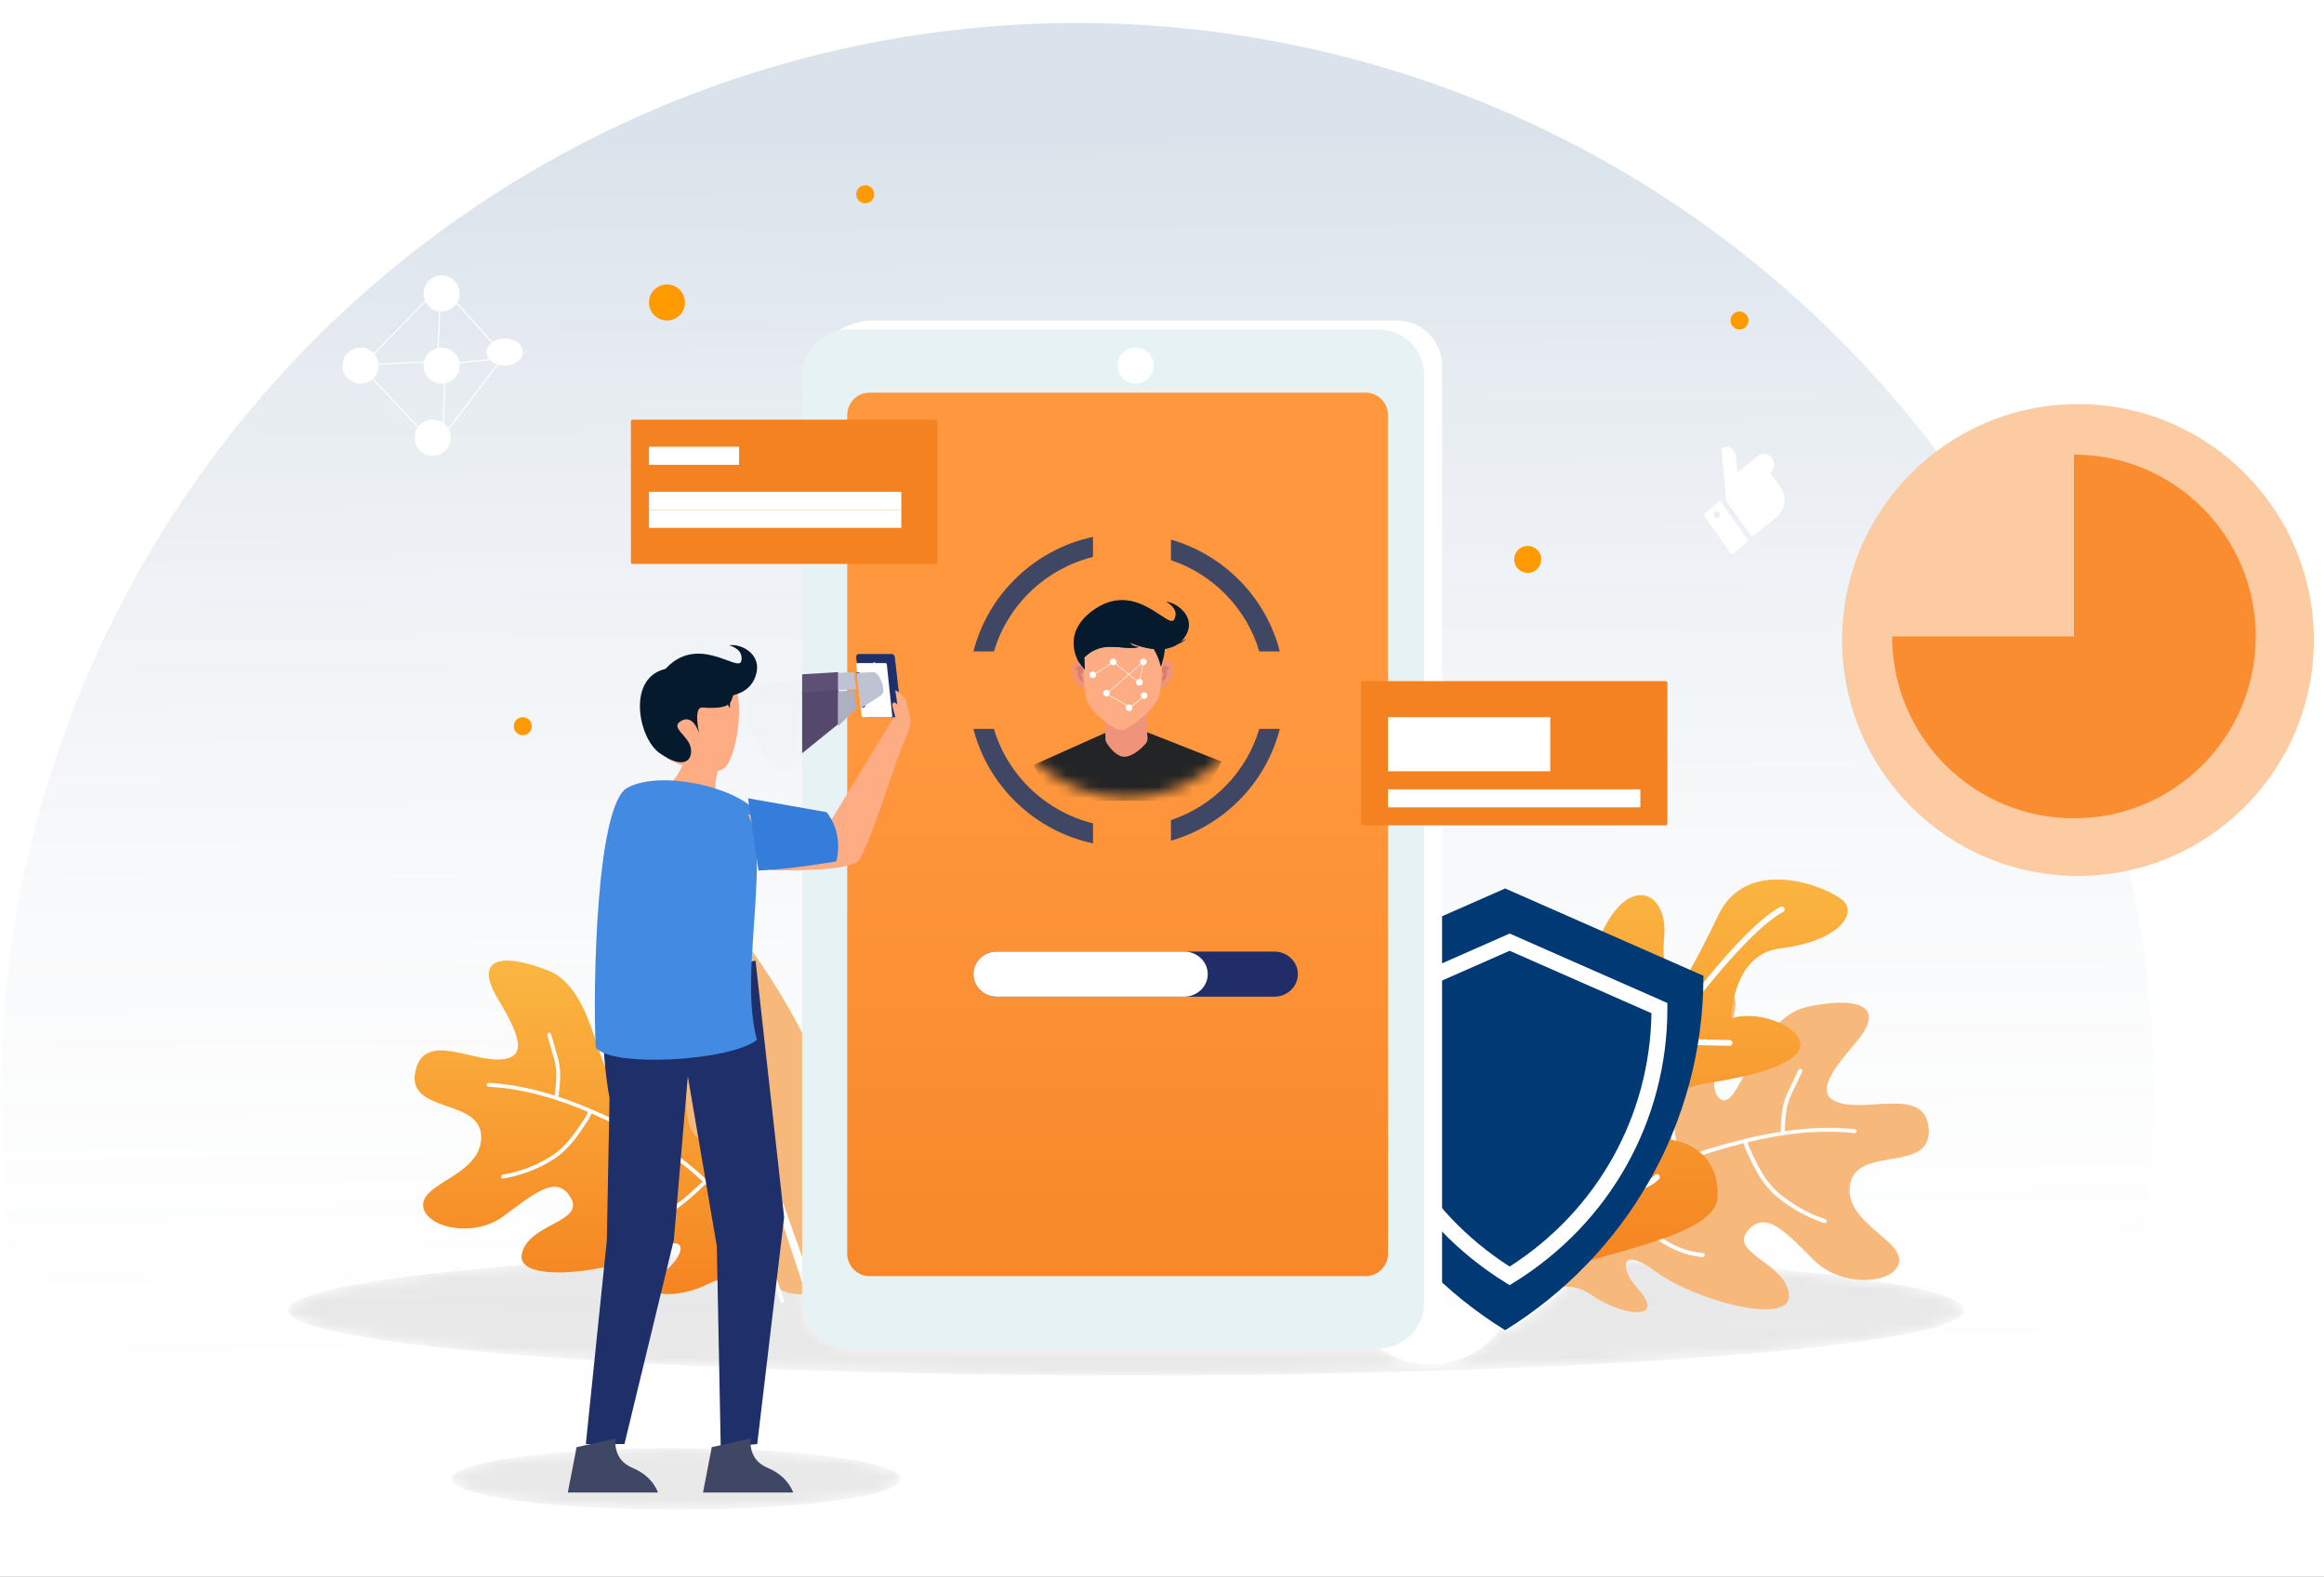 <?xml version="1.0" encoding="UTF-8"?>
<svg width="202px" height="137px" viewBox="0 0 202 137" version="1.1" xmlns="http://www.w3.org/2000/svg" xmlns:xlink="http://www.w3.org/1999/xlink">
    <rect x="0" y="0" width="202" height="137" fill="#808080" stroke="none"/>
    <!-- Generator: Sketch 53.2 (72643) - https://sketchapp.com -->
    <title>Group</title>
    <desc>Created with Sketch.</desc>
    <defs>
        <rect id="path-1" x="0" y="0" width="202" height="137"></rect>
        <linearGradient x1="45.516%" y1="4.62%" x2="56.435%" y2="62.817%" id="linearGradient-3">
            <stop stop-color="#003974" offset="0%"></stop>
            <stop stop-color="#E4E3E1" stop-opacity="0" offset="100%"></stop>
        </linearGradient>
        <path d="M72.839,10.964 C32.617,10.964 0.011,8.429 0.011,5.304 C0.011,2.95 18.496,0.932 44.795,0.078 L44.795,4.471 C44.795,4.568 44.802,4.656 44.802,4.745 C44.877,5.724 45.311,6.605 45.962,7.249 C46.681,7.947 47.661,8.375 48.746,8.375 L94.555,8.375 C95.841,9.408 97.476,10.027 99.258,10.027 C101.796,10.027 104.04,8.772 105.39,6.856 C105.551,6.958 105.713,7.06 105.877,7.162 C108.803,5.354 111.45,3.148 113.744,0.62 C133.011,1.638 145.668,3.356 145.668,5.304 C145.668,8.429 113.061,10.964 72.839,10.964" id="path-4"></path>
        <linearGradient x1="50%" y1="0%" x2="50%" y2="100%" id="linearGradient-6">
            <stop stop-color="#FBB843" offset="0%"></stop>
            <stop stop-color="#F58220" offset="100%"></stop>
        </linearGradient>
        <path d="M19.606,5.412 C8.826,5.412 0.087,4.213 0.087,2.735 C0.087,1.257 8.826,0.06 19.606,0.06 C30.385,0.06 39.123,1.257 39.123,2.735 C39.123,4.213 30.385,5.412 19.606,5.412" id="path-7"></path>
        <linearGradient x1="50%" y1="0%" x2="50%" y2="100%" id="linearGradient-9">
            <stop stop-color="#FBB843" offset="0%"></stop>
            <stop stop-color="#F58220" offset="100%"></stop>
        </linearGradient>
        <linearGradient x1="50%" y1="40.01%" x2="50%" y2="125.246%" id="linearGradient-10">
            <stop stop-color="#FF973E" offset="0%"></stop>
            <stop stop-color="#F58220" offset="100%"></stop>
        </linearGradient>
        <path d="M0.057,11.717 C0.057,18.187 5.302,23.432 11.772,23.432 C18.242,23.432 23.487,18.187 23.487,11.717 C23.487,5.247 18.242,0.002 11.772,0.002 C5.302,0.002 0.057,5.247 0.057,11.717" id="path-11"></path>
        <path d="M0.076,14.008 L0.076,8.903 L1.017,9.081 L2.601,9.37 C2.685,9.481 2.754,9.6 2.824,9.718 L3.045,9.748 L3.045,13.564 C2.654,13.631 1.958,13.742 1.136,13.86 C0.802,13.912 0.439,13.964 0.076,14.008 L0.076,14.008 Z M0.076,4.777 L0.076,2.466 L3.045,0.059 L3.045,2.378 L0.906,4.11 L0.076,4.777 L0.076,4.777 Z" id="path-13"></path>
        <path d="M2.997,7.812 C0.73,6.854 -1.029,2.742 0.719,0.232 L4.683,0.011 L4.683,6.609 L2.997,7.812" id="path-15"></path>
        <linearGradient x1="-2379.105%" y1="228.881%" x2="3743.06%" y2="228.881%" id="linearGradient-17">
            <stop stop-color="#7E9DB3" offset="0%"></stop>
            <stop stop-color="#5C719F" offset="100%"></stop>
        </linearGradient>
    </defs>
    <g id="Page-1" stroke="none" stroke-width="1" fill="none" fill-rule="evenodd">
        <g id="Artboard" transform="translate(-125, -62)">
            <g id="Group" transform="translate(125, 62)">
                <g>
                    <mask id="mask-2" fill="white">
                        <use xlink:href="#path-1"></use>
                    </mask>
                    <use id="Mask" fill="#FFFFFF" xlink:href="#path-1"></use>
                    <g mask="url(#mask-2)">
                        <g transform="translate(-15, -13)">
                            <circle id="Oval" fill="url(#linearGradient-3)" opacity="0.147" transform="translate(108.616, 108.616) rotate(10) translate(-108.616, -108.616) " cx="108.616" cy="108.616" r="93.616"></circle>
                            <g id="Group-34" style="mix-blend-mode: luminosity;" stroke-width="1" fill="none" transform="translate(40.069, 28.318)">
                                <path d="M34.47,110.458 C23.653,110.458 14.884,111.686 14.884,113.2 C14.884,114.714 23.653,115.942 34.47,115.942 C45.286,115.942 54.054,114.714 54.054,113.2 C54.054,111.686 45.286,110.458 34.47,110.458 Z" id="Path"></path>
                                <path d="M44.8,93.18 C18.492,94.044 0,96.086 0,98.466 C0,101.628 32.619,104.191 72.855,104.191 C113.093,104.191 145.711,101.628 145.711,98.466 C145.711,96.496 133.049,94.758 113.775,93.728 C113.951,93.532 114.126,93.333 114.298,93.133 C119.134,91.76 124.009,90.44 124.106,87.951 C124.209,85.327 122.745,83.584 120.446,83.066 C121.072,81.528 121.596,79.937 122.011,78.303 C122.335,78.201 122.676,78.121 123.032,78.067 C127.339,77.411 131.298,76.352 131.356,74.707 C131.404,73.38 128.891,72.168 126.742,72.168 C126.229,72.168 125.736,72.237 125.305,72.39 C125.305,72.39 125.341,66.804 129.576,66.281 C134.728,65.646 136.419,63.238 135.064,62.061 C134.313,61.41 131.834,60.254 129.339,60.254 C127.327,60.254 125.305,61.003 124.164,63.37 C122.736,66.331 121.927,67.785 121.489,68.491 L119.497,67.604 C119.361,67.067 119.306,66.343 119.405,65.366 C119.631,63.139 118.677,61.618 117.36,61.618 C116.385,61.618 115.21,62.451 114.167,64.449 C114.052,64.67 113.951,64.886 113.862,65.098 L105.905,61.558 L100.911,63.78 L100.911,15.701 C100.911,13.52 99.143,11.751 96.964,11.751 L50.757,11.751 C49.668,11.751 48.187,12.381 46.976,13.283 L46.971,13.284 L46.971,13.286 C46.95,13.303 46.928,13.319 46.906,13.336 L46.904,13.337 L46.904,13.337 C46.885,13.352 46.867,13.366 46.848,13.381 C46.029,13.816 45.39,14.533 45.07,15.42 C45.062,15.442 45.053,15.464 45.044,15.488 C45.035,15.508 45.026,15.528 45.018,15.547 L45.017,15.548 C45.017,15.548 45.017,15.549 45.017,15.55 C45.011,15.562 45.006,15.575 45.001,15.588 C44.999,15.592 44.997,15.596 44.995,15.6 L44.987,15.608 C44.98,15.615 44.98,15.623 44.98,15.638 C44.98,15.639 44.98,15.641 44.979,15.642 C44.889,15.88 44.834,16.119 44.821,16.354 C44.815,16.367 44.815,16.38 44.815,16.387 L44.815,16.462 C44.808,16.574 44.8,16.694 44.8,16.814 L44.8,43.091 L40.962,43.32 C39.269,45.921 40.972,50.185 43.168,51.178 L44.8,49.932 L44.8,93.18 Z" id="Path"></path>
                                <g id="Group-6" transform="translate(0, 93.224)">
                                    <mask id="mask-5" fill="white">
                                        <use xlink:href="#path-4"></use>
                                    </mask>
                                    <g id="Clip-5"></g>
                                    <path d="M72.839,10.964 C32.617,10.964 0.011,8.429 0.011,5.304 C0.011,2.95 18.496,0.932 44.795,0.078 L44.795,4.471 C44.795,4.568 44.802,4.656 44.802,4.745 C44.877,5.724 45.311,6.605 45.962,7.249 C46.681,7.947 47.661,8.375 48.746,8.375 L94.555,8.375 C95.841,9.408 97.476,10.027 99.258,10.027 C101.796,10.027 104.04,8.772 105.39,6.856 C105.551,6.958 105.713,7.06 105.877,7.162 C108.803,5.354 111.45,3.148 113.744,0.62 C133.011,1.638 145.668,3.356 145.668,5.304 C145.668,8.429 113.061,10.964 72.839,10.964" id="Fill-4" fill-opacity="0.087" fill="#000000" mask="url(#mask-5)"></path>
                                </g>
                                <path d="M107.459,95.152 C108.977,89.322 110.231,80.061 112.862,80.449 C115.493,80.836 113.601,84.796 115.587,84.75 C117.572,84.704 117.985,81.895 118.303,76.822 C118.622,71.749 123,69.741 125.19,70.765 C127.38,71.788 122.581,78.34 124.325,80.075 C126.069,81.809 127.256,73.129 132.148,72.143 C137.039,71.158 138.673,72.432 136.281,75.22 C133.889,78.008 132.479,80.059 135.172,80.603 C137.865,81.146 142.462,79.232 142.576,82.922 C142.691,86.613 136.358,84.24 135.745,87.564 C135.131,90.889 140.29,92.368 139.993,94.331 C139.696,96.295 135.059,96.59 132.684,94.272 C130.308,91.956 128.462,89.686 126.833,91.642 C125.204,93.598 130.265,94.468 130.429,97.224 C130.592,99.98 122.09,97.598 118.883,95.206 C115.676,92.814 115.709,94.919 117.264,96.637 C119.949,99.603 115.776,99.028 113.142,97.129 C110.464,95.197 106.551,98.637 107.459,95.152" id="Fill-7" fill="#F7B97B"></path>
                                <path d="M112.547,90.163 C112.404,89.936 112.349,89.67 112.324,89.421 C112.318,89.362 112.312,89.304 112.305,89.246 C112.251,88.838 112.211,88.428 112.187,88.028 C112.13,87.081 112.095,86.16 112.291,85.296 C112.313,85.203 112.407,85.143 112.504,85.164 C112.599,85.185 112.66,85.279 112.638,85.373 C112.452,86.192 112.487,87.086 112.542,88.007 C112.565,88.399 112.604,88.801 112.657,89.202 C112.665,89.26 112.671,89.322 112.678,89.386 C112.699,89.589 112.738,89.784 112.822,89.942 C113.565,89.335 114.36,88.767 115.185,88.226 L115.191,88.216 L115.206,88.212 C116.075,87.643 116.972,87.1 117.924,86.611 C118.959,86.08 119.988,85.691 120.938,85.357 C120.541,84.941 120.366,84.36 120.265,83.82 C119.89,81.821 119.961,79.722 120.467,77.75 C120.491,77.658 120.577,77.606 120.683,77.623 C120.778,77.647 120.836,77.742 120.812,77.836 C120.318,79.76 120.249,81.807 120.614,83.757 C120.716,84.294 120.882,84.88 121.302,85.225 C121.389,85.196 121.49,85.156 121.575,85.127 C124.069,84.284 126.83,83.474 129.701,83.03 C129.732,82.08 129.767,81.097 130.091,80.17 C130.21,79.827 130.367,79.5 130.519,79.184 L131.252,77.656 C131.294,77.569 131.398,77.532 131.489,77.572 C131.577,77.614 131.615,77.718 131.574,77.806 L130.842,79.334 C130.694,79.641 130.541,79.959 130.427,80.284 C130.129,81.139 130.089,82.069 130.06,82.973 C132.057,82.688 134.103,82.585 136.152,82.8 C136.249,82.811 136.32,82.897 136.31,82.993 C136.299,83.088 136.212,83.156 136.116,83.149 L136.113,83.148 C132.963,82.801 129.813,83.219 126.849,83.933 C126.868,84.141 126.955,84.348 127.047,84.548 C127.59,85.722 128.15,86.934 129.051,87.885 C129.333,88.182 129.67,88.478 130.083,88.788 C131.147,89.585 132.328,90.204 133.592,90.627 C133.685,90.658 133.735,90.758 133.703,90.85 C133.676,90.928 133.599,90.975 133.518,90.967 C133.505,90.966 133.491,90.963 133.477,90.959 C132.177,90.523 130.963,89.886 129.868,89.066 C129.438,88.743 129.086,88.435 128.791,88.124 C127.85,87.13 127.277,85.892 126.723,84.694 C126.63,84.492 126.543,84.265 126.508,84.021 C124.829,84.44 123.21,84.945 121.691,85.459 C120.606,85.824 119.33,86.285 118.089,86.921 C117.205,87.374 116.371,87.876 115.559,88.401 C116.421,89.513 117.433,90.754 118.669,91.74 C119.608,92.488 121.089,93.404 122.862,93.564 C122.893,93.567 122.939,93.576 122.957,93.572 C123.054,93.58 123.126,93.663 123.118,93.759 C123.111,93.855 123.025,93.928 122.928,93.92 C122.896,93.918 122.863,93.915 122.831,93.912 C121.354,93.779 119.84,93.124 118.446,92.012 C117.173,90.997 116.14,89.728 115.262,88.596 C111.518,91.077 108.587,94.271 106.88,97.824 C106.848,97.893 106.775,97.93 106.703,97.923 C106.683,97.921 106.663,97.916 106.644,97.907 C106.555,97.866 106.517,97.762 106.559,97.674 C107.889,94.902 109.946,92.343 112.547,90.163" id="Fill-8" fill="#FDFDFD"></path>
                                <path d="M107.38,96.357 C112.474,93.562 124.077,92.522 124.227,88.669 C124.378,84.817 121.151,82.872 116.869,83.934 C116.869,83.934 118.896,79.485 123.163,78.832 C127.43,78.179 131.352,77.126 131.41,75.489 C131.468,73.852 127.635,72.392 125.415,73.182 C125.415,73.182 125.45,67.623 129.646,67.103 C134.75,66.471 136.426,64.075 135.084,62.903 C133.741,61.732 126.818,58.927 124.284,64.206 C121.751,69.484 121.181,69.948 121.181,69.948 C121.181,69.948 119.18,70.049 119.57,66.192 C119.959,62.334 116.808,60.607 114.38,65.28 C111.954,69.953 115.698,72.56 115.388,75.742 C115.079,78.925 111.64,85.379 110.635,80.207 C109.631,75.035 103.694,73.826 104.225,81.27 C104.755,88.715 107.38,96.357 107.38,96.357" id="Fill-9" fill="url(#linearGradient-6)"></path>
                                <path d="M125.519,75.316 C125.521,75.176 125.413,75.062 125.272,75.058 L122.75,75.001 C122.096,74.986 121.353,74.969 120.683,75.267 C120.368,75.407 120.082,75.611 119.804,75.807 C119.49,76.031 119.186,76.237 118.872,76.338 C123.085,70.357 127.428,65.254 129.91,63.931 C130.033,63.865 130.079,63.712 130.014,63.589 C129.949,63.465 129.797,63.419 129.674,63.484 C127.342,64.728 123.393,69.254 119.433,74.72 L119.43,74.63 C119.353,73.037 118.928,71.447 118.198,70.031 L118.111,69.865 C117.934,69.528 117.766,69.209 117.71,68.866 C117.636,68.411 117.77,67.915 117.888,67.478 C117.925,67.343 117.843,67.204 117.711,67.168 C117.577,67.132 117.438,67.212 117.402,67.346 C117.27,67.833 117.122,68.384 117.213,68.947 C117.282,69.371 117.477,69.742 117.666,70.101 L117.751,70.263 C118.448,71.615 118.854,73.133 118.926,74.654 L118.936,74.887 C118.941,75.042 118.947,75.196 118.959,75.35 L118.965,75.37 C115.425,80.322 111.929,85.949 109.615,90.593 C109.677,89.679 109.284,88.857 108.902,88.062 C108.678,87.599 108.447,87.119 108.317,86.636 C108.135,85.955 108.142,85.223 108.149,84.516 L108.188,80.691 C108.189,80.55 108.077,80.435 107.94,80.435 C107.8,80.434 107.687,80.546 107.686,80.685 L107.646,84.51 C107.639,85.252 107.631,86.018 107.832,86.766 C107.973,87.296 108.215,87.797 108.448,88.282 C108.823,89.059 109.177,89.794 109.11,90.637 C109.092,90.844 109.074,91.124 109.247,91.343 C108.401,93.099 107.739,94.697 107.336,96.032 C107.299,96.153 107.358,96.281 107.47,96.333 C107.48,96.338 107.492,96.342 107.504,96.346 C107.637,96.387 107.778,96.312 107.818,96.178 C108.331,94.478 109.263,92.353 110.465,90.011 C110.539,89.999 110.608,89.959 110.648,89.887 C111.05,89.158 111.922,88.634 113.041,88.453 C113.647,88.354 114.283,88.349 114.898,88.344 C115.308,88.34 115.718,88.336 116.127,88.307 C117.459,88.213 118.471,87.821 119.134,87.143 C119.231,87.043 119.229,86.883 119.13,86.786 C119.03,86.689 118.871,86.69 118.774,86.789 C118.201,87.377 117.298,87.718 116.091,87.803 C115.694,87.832 115.293,87.835 114.893,87.839 C114.26,87.844 113.605,87.85 112.961,87.955 C112.286,88.064 111.691,88.291 111.205,88.607 C113.215,84.88 115.807,80.733 118.478,76.899 C119.101,76.912 119.608,76.566 120.096,76.219 C120.364,76.029 120.618,75.848 120.888,75.728 C121.454,75.475 122.137,75.492 122.739,75.505 L125.261,75.563 C125.401,75.566 125.516,75.456 125.519,75.316" id="Fill-10" fill="#FFFFFF"></path>
                                <g id="Group-13" transform="translate(14.101, 110.458)">
                                    <mask id="mask-8" fill="white">
                                        <use xlink:href="#path-7"></use>
                                    </mask>
                                    <g id="Clip-12"></g>
                                    <path d="M19.606,5.412 C8.826,5.412 0.087,4.213 0.087,2.735 C0.087,1.257 8.826,0.06 19.606,0.06 C30.385,0.06 39.123,1.257 39.123,2.735 C39.123,4.213 30.385,5.412 19.606,5.412" id="Fill-11" fill-opacity="0.087" fill="#000000" mask="url(#mask-8)"></path>
                                </g>
                                <path d="M29.711,71.081 L32.689,73.612 L30.106,73.311 C33.912,92.57 46.244,104.866 48.335,91.586 C48.783,88.729 48.569,85.813 47.889,82.934 L46.329,84.189 L47.221,80.536 C42.869,66.975 29.452,54.838 29.452,54.838 C28.706,60.455 28.9,65.979 29.711,71.081" id="Fill-14" fill="#F7B97B"></path>
                                <path d="M45.437,96.108 L39.402,79.103 C38.383,76.274 37.427,73.422 36.331,70.617 C35.232,67.819 33.919,65.076 32.119,62.671 C33.868,65.115 35.119,67.873 36.156,70.685 C37.19,73.504 38.088,76.377 39.048,79.228 L44.727,96.357 L45.437,96.108" id="Fill-15" fill="#FFFFFF"></path>
                                <path d="M42.28,95.141 C41.741,89.24 41.974,80.044 39.432,80.018 C36.891,79.991 38.07,84.132 36.203,83.782 C34.337,83.433 34.378,80.639 34.853,75.658 C35.329,70.676 31.506,68.053 29.283,68.713 C27.059,69.372 30.584,76.478 28.673,77.897 C26.763,79.317 26.971,70.695 22.507,68.987 C18.042,67.279 16.305,68.267 18.136,71.345 C19.966,74.423 20.982,76.633 18.358,76.749 C15.735,76.864 11.69,74.299 11.018,77.87 C10.345,81.441 16.683,80.103 16.753,83.429 C16.823,86.755 11.73,87.404 11.709,89.359 C11.688,91.313 16.018,92.311 18.614,90.421 C21.21,88.533 23.3,86.609 24.538,88.76 C25.776,90.911 20.866,90.982 20.29,93.636 C19.715,96.291 28.102,95.278 31.493,93.443 C34.885,91.609 34.532,93.651 32.802,95.083 C29.814,97.555 33.84,97.636 36.616,96.193 C39.438,94.725 42.604,98.669 42.28,95.141" id="Fill-16" fill="url(#linearGradient-9)"></path>
                                <path d="M38.577,89.514 C38.747,89.315 38.839,89.067 38.902,88.829 C38.916,88.772 38.931,88.717 38.947,88.663 C39.061,88.275 39.161,87.884 39.245,87.5 C39.444,86.592 39.618,85.704 39.566,84.838 C39.56,84.744 39.48,84.671 39.385,84.678 C39.292,84.684 39.22,84.765 39.226,84.86 C39.276,85.681 39.106,86.542 38.913,87.426 C38.831,87.802 38.732,88.185 38.62,88.566 C38.604,88.622 38.588,88.681 38.572,88.741 C38.522,88.936 38.455,89.118 38.351,89.259 C37.742,88.557 37.079,87.886 36.382,87.235 L36.378,87.225 L36.365,87.219 C35.632,86.536 34.868,85.872 34.044,85.254 C33.148,84.582 32.235,84.048 31.389,83.579 C31.829,83.236 32.082,82.701 32.261,82.193 C32.923,80.313 33.178,78.269 33.002,76.281 C32.994,76.188 32.921,76.124 32.817,76.125 C32.723,76.134 32.655,76.217 32.663,76.312 C32.834,78.251 32.585,80.244 31.941,82.078 C31.762,82.583 31.515,83.125 31.067,83.397 C30.989,83.355 30.9,83.3 30.824,83.259 C28.598,82.063 26.114,80.857 23.47,79.99 C23.587,79.063 23.705,78.107 23.541,77.159 C23.481,76.809 23.383,76.468 23.288,76.138 L22.831,74.546 C22.805,74.455 22.712,74.403 22.62,74.429 C22.53,74.456 22.478,74.551 22.504,74.642 L22.961,76.234 C23.053,76.554 23.149,76.885 23.206,77.218 C23.357,78.092 23.251,78.999 23.14,79.879 C21.298,79.299 19.382,78.887 17.413,78.783 C17.319,78.779 17.24,78.851 17.235,78.946 C17.231,79.04 17.301,79.12 17.393,79.126 L17.397,79.126 C20.426,79.27 23.336,80.155 26.025,81.299 C25.975,81.497 25.862,81.685 25.744,81.865 C25.052,82.918 24.336,84.008 23.339,84.793 C23.028,85.037 22.664,85.273 22.226,85.509 C21.099,86.12 19.888,86.54 18.63,86.757 C18.537,86.773 18.475,86.862 18.491,86.955 C18.504,87.034 18.57,87.093 18.647,87.098 C18.66,87.099 18.674,87.099 18.687,87.096 C19.982,86.872 21.227,86.44 22.387,85.812 C22.842,85.565 23.222,85.32 23.549,85.063 C24.59,84.244 25.321,83.131 26.027,82.055 C26.146,81.874 26.264,81.666 26.334,81.436 C27.856,82.098 29.308,82.834 30.664,83.563 C31.631,84.083 32.766,84.723 33.841,85.529 C34.605,86.102 35.316,86.717 36.002,87.348 C35.019,88.295 33.87,89.343 32.552,90.109 C31.552,90.691 30.012,91.352 28.312,91.237 C28.283,91.235 28.238,91.237 28.222,91.23 C28.129,91.224 28.048,91.293 28.041,91.387 C28.033,91.482 28.103,91.565 28.196,91.573 C28.226,91.576 28.258,91.578 28.288,91.58 C29.704,91.676 31.235,91.271 32.722,90.407 C34.08,89.617 35.251,88.546 36.253,87.581 C39.408,90.557 41.687,94.097 42.753,97.801 C42.773,97.872 42.836,97.919 42.905,97.924 C42.924,97.925 42.944,97.923 42.964,97.917 C43.054,97.891 43.106,97.796 43.08,97.705 C42.248,94.816 40.698,92.022 38.577,89.514" id="Fill-17" fill="#FDFDFD"></path>
                                <path d="M122.993,69.474 L122.993,69.489 C122.993,82.477 116.114,93.871 105.758,100.274 C95.402,93.871 88.523,82.477 88.523,69.489 L88.523,69.474 L105.758,61.888 L122.993,69.474" id="Fill-18" fill="#003974"></path>
                                <path d="M93.825,72.727 C93.971,81.705 98.546,89.875 106.149,94.741 C113.756,89.873 118.332,81.699 118.474,72.727 L106.149,67.302 L93.825,72.727 M106.149,96.357 L105.784,96.131 C97.428,90.965 92.44,82.054 92.44,72.296 L92.44,71.851 L92.851,71.659 L106.149,65.805 L119.859,71.84 L119.859,72.296 C119.859,82.055 114.87,90.965 106.515,96.131 L106.149,96.357" id="Fill-19" fill="#FFFFFF"></path>
                                <path d="M94.669,101.841 L50.542,100.752 C48.38,100.752 46.629,98.994 46.629,96.824 L44.653,17.218 C44.653,15.048 48.38,12.534 50.542,12.534 L96.361,12.534 C98.522,12.534 100.274,14.293 100.274,16.463 L100.274,96.824 C100.274,98.994 96.831,101.841 94.669,101.841" id="Fill-20" fill="#FFFFFF"></path>
                                <path d="M98.708,17.259 L98.708,97.9 C98.708,99.927 97.166,101.602 95.2,101.819 L95.192,101.826 L95.184,101.819 L95.177,101.819 L95.169,101.826 C95.117,101.826 95.05,101.834 95.005,101.834 C94.923,101.841 94.833,101.841 94.766,101.841 L48.603,101.841 C47.518,101.841 46.539,101.408 45.82,100.704 C45.169,100.054 44.735,99.164 44.661,98.177 C44.661,98.087 44.653,97.998 44.653,97.9 L44.653,17.259 C44.653,17.139 44.661,17.02 44.668,16.907 L44.668,16.833 C44.668,16.825 44.668,16.81 44.676,16.795 C44.676,16.78 44.683,16.773 44.683,16.765 C44.713,16.556 44.758,16.347 44.818,16.152 C44.818,16.137 44.818,16.13 44.825,16.122 C44.825,16.107 44.833,16.1 44.833,16.085 C44.833,16.07 44.833,16.062 44.84,16.055 L44.848,16.047 C44.855,16.032 44.863,16.018 44.87,15.995 L44.878,15.988 C44.893,15.943 44.907,15.905 44.922,15.868 C45.245,14.978 45.887,14.26 46.711,13.826 C46.726,13.811 46.74,13.804 46.755,13.796 L46.755,13.789 L46.778,13.774 L46.785,13.766 L46.808,13.751 L46.814,13.744 L46.822,13.744 L46.822,13.737 L46.845,13.729 C47.376,13.46 47.974,13.318 48.603,13.318 L94.766,13.318 C96.935,13.318 98.708,15.075 98.708,17.259" id="Fill-21" fill="#E7F2F4"></path>
                                <path d="M95.574,93.613 C95.574,94.697 94.709,95.574 93.64,95.574 L50.497,95.574 C49.996,95.574 49.547,95.376 49.207,95.058 C48.817,94.706 48.57,94.189 48.57,93.613 L48.57,20.763 C48.57,19.679 49.437,18.801 50.497,18.801 L93.64,18.801 C94.709,18.801 95.574,19.679 95.574,20.763 L95.574,93.613 Z" id="Fill-22" fill="url(#linearGradient-10)"></path>
                                <path d="M75.206,16.451 C75.206,17.317 74.504,18.018 73.639,18.018 C72.774,18.018 72.072,17.317 72.072,16.451 C72.072,15.586 72.774,14.884 73.639,14.884 C74.504,14.884 75.206,15.586 75.206,16.451" id="Fill-23" fill="#FFFFFF"></path>
                                <path d="M59.538,41.293 L61.324,41.293 C62.515,37.26 65.806,34.108 69.933,33.08 L69.933,31.336 C64.85,32.426 60.814,36.317 59.538,41.293 Z M61.324,48.019 L59.538,48.019 C60.814,52.989 64.85,56.88 69.933,57.971 L69.933,56.227 C65.806,55.199 62.515,52.052 61.324,48.019 Z M76.711,55.949 L76.711,57.738 C81.348,56.398 84.977,52.683 86.173,48.019 L84.387,48.019 C83.288,51.745 80.397,54.716 76.711,55.949 Z M84.387,41.293 L86.173,41.293 C84.977,36.624 81.348,32.909 76.711,31.569 L76.711,33.358 C80.397,34.596 83.288,37.567 84.387,41.293 L84.387,41.293 Z" id="Fill-34" fill="#3F4765"></path>
                                <g id="Group-55" transform="translate(61.105, 30.552)">
                                    <mask id="mask-12" fill="white">
                                        <use xlink:href="#path-11"></use>
                                    </mask>
                                    <g id="Clip-36"></g>
                                    <path d="M14.587,11.888 C15.294,11.157 15.963,11.702 15.77,12.558 C15.576,13.413 14.917,14.227 14.654,13.778 C14.391,13.329 14.587,11.888 14.587,11.888" id="Fill-35" fill="#EF937B" mask="url(#mask-12)"></path>
                                    <path d="M14.799,12.372 C14.799,11.851 15.32,11.914 15.428,12.203 C15.535,12.491 15.392,12.281 15.232,12.308 C15.232,12.308 15.425,13.146 14.799,13.35 L14.851,12.953 C14.851,12.953 15.023,12.86 14.95,12.701 C14.875,12.541 14.799,12.626 14.799,12.626 L14.799,12.372" id="Fill-37" fill="#D87E6C" mask="url(#mask-12)"></path>
                                    <path d="M8.179,11.888 C7.473,11.157 6.803,11.702 6.997,12.558 C7.191,13.413 7.85,14.227 8.113,13.778 C8.375,13.329 8.179,11.888 8.179,11.888" id="Fill-38" fill="#EF937B" mask="url(#mask-12)"></path>
                                    <path d="M7.967,12.372 C7.967,11.851 7.446,11.914 7.339,12.203 C7.232,12.491 7.375,12.281 7.535,12.308 C7.535,12.308 7.341,13.146 7.967,13.35 L7.916,12.953 C7.916,12.953 7.743,12.86 7.817,12.701 C7.891,12.541 7.967,12.626 7.967,12.626 L7.967,12.372" id="Fill-39" fill="#D87E6C" mask="url(#mask-12)"></path>
                                    <polyline id="Fill-40" fill="#232425" mask="url(#mask-12)" points="10.073 17.735 3.648 20.607 5.325 23.707 18.219 23.707 20.015 20.311 12.89 17.507 10.073 17.735"></polyline>
                                    <path d="M9.788,16.234 C9.839,16.658 9.924,18.065 9.911,18.298 C9.903,18.433 9.937,18.567 10.009,18.68 C10.268,19.087 10.943,20.004 11.71,19.88 C12.428,19.764 13.104,19.092 13.416,18.738 C13.53,18.608 13.585,18.433 13.568,18.257 C13.514,17.713 13.426,16.459 13.681,15.813 C13.945,15.146 11.33,16.14 10.25,16.575 C9.999,16.676 9.754,15.951 9.788,16.234" id="Fill-41" fill="#EF937B" mask="url(#mask-12)"></path>
                                    <path d="M8.008,12.146 C8.008,12.146 8.003,13.859 8.268,14.921 C8.534,15.983 10.624,17.565 11.273,17.576 C11.921,17.587 14.218,15.746 14.542,14.693 C14.867,13.64 14.867,10.999 14.867,10.999 C14.867,10.999 13.507,9.03 12.688,8.89 C11.87,8.75 11.45,8.133 10.502,8.428 C9.553,8.724 8.865,8.775 8.534,9.335 C8.203,9.896 8.008,12.146 8.008,12.146" id="Fill-42" fill="#FEAC84" mask="url(#mask-12)"></path>
                                    <path d="M15.03,10.009 C15.24,10.565 14.734,12.096 14.734,12.096 C14.734,12.096 14.562,11.189 13.908,10.212 C13.86,10.14 13.972,9.869 13.972,9.869 L15.03,10.009" id="Fill-43" fill="#051A2D" mask="url(#mask-12)"></path>
                                    <path d="M8.087,11.238 C9.744,9.662 11.325,10.694 12.832,10.359 C12.832,10.359 12.259,10.347 12.001,9.956 C12.001,9.956 15.184,11.44 16.634,9.713 C18.084,7.985 16.24,6.497 15.176,6.414 C15.176,6.414 16.384,7.015 15.894,7.952 C15.404,8.888 12.696,4.632 9.069,7.002 C5.889,9.08 7.606,11.684 7.606,11.684 L8.122,12.357 L8.087,11.238" id="Fill-44" fill="#051A2D" mask="url(#mask-12)"></path>
                                    <path d="M11.987,12.734 L12.847,13.432 L13.168,11.717 L11.987,12.734 Z M11.959,15.655 L11.947,15.651 C11.943,15.648 11.929,15.634 11.941,15.609 C11.93,15.505 10.906,14.943 9.948,14.468 L9.914,14.451 L11.907,12.735 L10.608,11.682 L8.791,12.84 L8.763,12.797 L10.612,11.619 L11.946,12.701 L13.245,11.583 L12.882,13.526 L11.947,12.768 L10.005,14.439 C10.13,14.502 10.571,14.723 11.001,14.955 C11.812,15.393 11.969,15.534 11.991,15.594 C12.153,15.502 12.899,14.899 13.365,14.513 L13.398,14.552 C12.192,15.552 12.001,15.655 11.959,15.655 L11.959,15.655 Z" id="Fill-45" fill="#FFFFFF" mask="url(#mask-12)"></path>
                                    <path d="M10.871,11.65 C10.871,11.809 10.741,11.938 10.583,11.938 C10.423,11.938 10.295,11.809 10.295,11.65 C10.295,11.491 10.423,11.363 10.583,11.363 C10.741,11.363 10.871,11.491 10.871,11.65" id="Fill-46" fill="#FFFFFF" mask="url(#mask-12)"></path>
                                    <path d="M13.494,11.65 C13.494,11.809 13.365,11.938 13.207,11.938 C13.047,11.938 12.919,11.809 12.919,11.65 C12.919,11.491 13.047,11.363 13.207,11.363 C13.365,11.363 13.494,11.491 13.494,11.65" id="Fill-47" fill="#FFFFFF" mask="url(#mask-12)"></path>
                                    <path d="M13.153,13.424 C13.153,13.583 13.024,13.711 12.865,13.711 C12.706,13.711 12.577,13.583 12.577,13.424 C12.577,13.265 12.706,13.136 12.865,13.136 C13.024,13.136 13.153,13.265 13.153,13.424" id="Fill-48" fill="#FFFFFF" mask="url(#mask-12)"></path>
                                    <path d="M10.289,14.366 C10.289,14.525 10.161,14.654 10.002,14.654 C9.843,14.654 9.714,14.525 9.714,14.366 C9.714,14.208 9.843,14.079 10.002,14.079 C10.161,14.079 10.289,14.208 10.289,14.366" id="Fill-49" fill="#FFFFFF" mask="url(#mask-12)"></path>
                                    <path d="M12.252,15.632 C12.252,15.791 12.123,15.919 11.964,15.919 C11.806,15.919 11.676,15.791 11.676,15.632 C11.676,15.473 11.806,15.344 11.964,15.344 C12.123,15.344 12.252,15.473 12.252,15.632" id="Fill-50" fill="#FFFFFF" mask="url(#mask-12)"></path>
                                    <path d="M13.557,14.571 C13.557,14.73 13.429,14.859 13.27,14.859 C13.111,14.859 12.983,14.73 12.983,14.571 C12.983,14.412 13.111,14.283 13.27,14.283 C13.429,14.283 13.557,14.412 13.557,14.571" id="Fill-51" fill="#FFFFFF" mask="url(#mask-12)"></path>
                                    <path d="M9.095,12.768 C9.095,12.927 8.967,13.055 8.807,13.055 C8.649,13.055 8.519,12.927 8.519,12.768 C8.519,12.609 8.649,12.48 8.807,12.48 C8.967,12.48 9.095,12.609 9.095,12.768" id="Fill-52" fill="#FFFFFF" mask="url(#mask-12)"></path>
                                    <path d="M15.894,10.166 C15.68,10.268 15.437,10.382 15.166,10.504 C13.689,10.743 12.002,9.956 12.002,9.956 C12.259,10.347 12.832,10.359 12.832,10.359 C11.325,10.694 9.744,9.662 8.087,11.238 C8.065,10.326 8.576,8.98 10.289,8.803 L9.886,9.308 C9.886,9.308 10.812,8.446 12.08,8.803 C13.347,9.158 14.672,9.772 15.462,9.309 C15.423,9.347 14.693,10.002 13.971,9.869 C13.971,9.869 14.973,10.307 15.894,10.166" id="Fill-53" fill="#051A2D" mask="url(#mask-12)"></path>
                                    <path d="M16.652,9.869 C16.522,9.963 16.382,10.033 16.234,10.083 C16.124,10.122 16.009,10.149 15.894,10.166 C16.129,10.053 16.326,9.955 16.484,9.874 C17.026,9.599 17.111,9.538 16.652,9.869" id="Fill-54" fill="#051A2D" mask="url(#mask-12)"></path>
                                </g>
                                <path d="M87.74,69.33 C87.74,69.872 87.511,70.36 87.142,70.714 C86.773,71.068 86.257,71.289 85.693,71.289 L61.578,71.289 C60.45,71.289 59.538,70.413 59.538,69.33 C59.538,68.789 59.767,68.301 60.136,67.947 C60.505,67.592 61.014,67.372 61.578,67.372 L85.693,67.372 C86.822,67.372 87.74,68.247 87.74,69.33" id="Fill-56" fill="#212D69"></path>
                                <path d="M79.906,69.33 C79.906,69.872 79.676,70.36 79.307,70.714 C78.931,71.068 78.422,71.289 77.859,71.289 L61.578,71.289 C60.45,71.289 59.538,70.413 59.538,69.33 C59.538,68.789 59.767,68.301 60.136,67.947 C60.505,67.592 61.014,67.372 61.578,67.372 L77.859,67.372 C78.987,67.372 79.906,68.247 79.906,69.33" id="Fill-57" fill="#FFFFFF"></path>
                                <path d="M56.258,33.686 L29.914,33.686 C29.834,33.686 29.769,33.62 29.769,33.538 L29.769,21.299 C29.769,21.218 29.834,21.152 29.914,21.152 L56.258,21.152 C56.339,21.152 56.404,21.218 56.404,21.299 L56.404,33.538 C56.404,33.62 56.339,33.686 56.258,33.686" id="Fill-58" fill="#F58220"></path>
                                <polygon id="Fill-59" fill="#FFFFFF" points="31.336 25.069 39.17 25.069 39.17 23.502 31.336 23.502"></polygon>
                                <polygon id="Fill-60" fill="#FFFFFF" points="31.336 28.986 53.271 28.986 53.271 27.419 31.336 27.419"></polygon>
                                <polygon id="Fill-61" fill="#FFFFFF" points="31.336 30.552 53.271 30.552 53.271 28.986 31.336 28.986"></polygon>
                                <path d="M119.713,56.404 L93.369,56.404 C93.289,56.404 93.224,56.338 93.224,56.257 L93.224,44.018 C93.224,43.936 93.289,43.87 93.369,43.87 L119.713,43.87 C119.793,43.87 119.859,43.936 119.859,44.018 L119.859,56.257 C119.859,56.338 119.793,56.404 119.713,56.404" id="Fill-62" fill="#F58220"></path>
                                <polygon id="Fill-63" fill="#FFFFFF" points="95.574 51.704 109.675 51.704 109.675 47.004 95.574 47.004"></polygon>
                                <polygon id="Fill-64" fill="#FFFFFF" points="95.574 54.838 117.509 54.838 117.509 53.271 95.574 53.271"></polygon>
                                <path d="M27.386,71.103 C27.386,71.103 27.058,75.322 27.911,80.121 L27.676,92.462 L25.852,110.164 L29.208,110.164 L33.501,92.43 L34.716,78.213 L37.237,92.969 L37.578,110.458 L40.749,110.164 L43.087,90.461 L40.602,68.155 L27.386,71.103" id="Fill-69" fill="#1F2F69"></path>
                                <path d="M25.048,110.437 L24.285,114.375 L32.119,114.375 C32.119,114.375 31.7,112.974 29.903,112.234 C28.105,111.493 28.443,109.675 28.443,109.675 L25.048,110.437" id="Fill-70" fill="#3F4765"></path>
                                <path d="M36.798,110.437 L36.036,114.375 L43.87,114.375 C43.87,114.375 43.451,112.974 41.653,112.234 C39.856,111.493 40.192,109.675 40.192,109.675 L36.798,110.437" id="Fill-71" fill="#3F4765"></path>
                                <g id="Group-74" transform="translate(44.653, 47.787)">
                                    <mask id="mask-14" fill="white">
                                        <use xlink:href="#path-13"></use>
                                    </mask>
                                    <g id="Clip-73" style="mix-blend-mode: luminosity;"></g>
                                </g>
                                <path d="M32.903,52.981 C33.821,52.32 34.307,51.258 34.586,50.137 L37.603,50.781 C37.21,51.974 36.864,53.089 37.35,54.054 L32.903,52.981" id="Fill-76" fill="#FEAC84"></path>
                                <path d="M32.836,50.332 C32.529,50.77 36.579,52.213 37.774,51.518 C38.96,50.826 39.849,45.18 38.471,43.598 L36.537,43.176 C33.995,42.622 31.691,44.727 32.187,47.151 L32.836,50.332" id="Fill-77" fill="#FEAC84"></path>
                                <path d="M26.705,75.672 C27.888,77.475 38.316,76.917 40.725,75.052 C39.347,69.815 41.245,63.287 40.597,55.125 C38.711,53.034 32.296,51.578 29.442,53.148 C26.811,54.63 26.447,69.89 26.705,75.672" id="Fill-78" fill="#438AE2"></path>
                                <path d="M35.972,46.165 C39.117,46.372 38.317,45.479 38.991,43.993 C39.865,42.07 37.486,41.983 32.97,42.767 C29.361,43.393 30.38,48.776 32.238,50.105 C34.344,51.61 35.168,50.773 34.975,49.675 C34.783,48.578 33.081,47.907 34.159,47.312 C35.238,46.718 35.711,48.451 35.711,48.451 C35.711,48.451 35.16,46.112 35.972,46.165" id="Fill-79" fill="#051A2D"></path>
                                <path d="M52.966,47.004 L50.295,46.937 C50.164,46.937 50.047,46.829 50.031,46.696 L49.355,41.808 C49.34,41.674 49.547,41.52 49.677,41.52 L52.444,41.52 C52.574,41.52 52.693,41.628 52.707,41.761 L53.27,46.696 C53.286,46.829 53.097,47.004 52.966,47.004" id="Fill-80" fill="#5666AF"></path>
                                <path d="M52.69,41.764 L53.269,46.759 C53.284,46.885 53.201,46.989 53.081,47.002 L53.08,47.002 L53.079,47.003 L53.069,47.003 L53.054,47.004 L50.207,47.004 C50.14,47.004 50.077,46.977 50.028,46.933 C49.982,46.893 49.949,46.838 49.938,46.777 L49.935,46.759 L49.356,41.764 L49.355,41.742 L49.354,41.738 L49.354,41.736 L49.355,41.733 C49.355,41.721 49.356,41.708 49.359,41.696 L49.359,41.69 L49.36,41.689 L49.361,41.686 L49.361,41.685 L49.362,41.678 C49.376,41.622 49.412,41.577 49.461,41.55 L49.461,41.549 L49.462,41.548 L49.463,41.548 L49.464,41.547 L49.464,41.547 L49.465,41.546 C49.495,41.53 49.532,41.52 49.571,41.52 L52.419,41.52 C52.553,41.52 52.674,41.629 52.69,41.764" id="Fill-81" fill="#1F2F69"></path>
                                <path d="M52.013,42.423 L52.487,46.884 C52.494,46.95 52.45,47.004 52.39,47.004 L49.949,47.004 C49.921,47.004 49.894,46.991 49.873,46.972 C49.849,46.95 49.831,46.919 49.828,46.884 L49.355,42.423 C49.347,42.357 49.39,42.303 49.451,42.303 L51.891,42.303 C51.952,42.303 52.006,42.357 52.013,42.423" id="Fill-82" fill="#FFFFFF"></path>
                                <path d="M51.003,42.303 C51.008,42.348 50.976,42.384 50.93,42.384 C50.885,42.384 50.844,42.348 50.839,42.303 C50.834,42.259 50.865,42.223 50.911,42.223 C50.956,42.223 50.998,42.259 51.003,42.303" id="Fill-83" fill="#FFFFFF"></path>
                                <path d="M54.054,47.766 L53.01,50.425 C51.68,54.149 50.108,59.153 49.391,59.629 C47.94,60.329 44.941,60.3 42.049,60.321 L39.953,55.462 L46.896,56.415 L51.176,49.372 L52.622,47.004 L54.054,47.766" id="Fill-84" fill="#FEAC84"></path>
                                <path d="M52.649,46.604 L52.487,45.993 C52.522,45.597 52.721,45.687 52.928,45.9 L52.746,44.653 C52.746,44.653 53.58,45.038 53.727,45.711 C53.724,46.118 54.283,47.239 53.946,47.787 L52.788,47.163 L52.649,46.604" id="Fill-85" fill="#FEAC84"></path>
                                <path d="M47.622,59.541 C47.417,59.558 43.315,60.275 40.858,60.321 L39.953,54.054 L46.779,55.257 C47.828,56.59 47.958,58.223 47.622,59.541" id="Fill-86" fill="#357DDA"></path>
                                <g id="Group-89" transform="translate(39.953, 43.87)">
                                    <mask id="mask-16" fill="white">
                                        <use xlink:href="#path-15"></use>
                                    </mask>
                                    <g id="Clip-88"></g>
                                    <path d="M2.997,7.812 C0.73,6.854 -1.029,2.742 0.719,0.232 L4.683,0.011 L4.683,6.609 L2.997,7.812" id="Fill-87" fill="url(#linearGradient-17)" opacity="0.169" mask="url(#mask-16)"></path>
                                </g>
                                <polyline id="Fill-90" fill="#5D4F76" points="44.653 50.137 44.653 43.277 47.787 43.087 47.787 44.854 45.36 44.996 44.653 45.041 44.653 50.137"></polyline>
                                <polyline id="Fill-91" fill="#BEC3D3" points="47.787 44.653 47.787 43.163 49.166 43.087 49.354 44.565 47.789 44.653 47.787 44.653"></polyline>
                                <polyline id="Fill-92" fill="#54496D" points="44.653 50.137 44.653 44.848 45.36 44.801 47.787 44.653 47.787 47.604 44.653 50.137"></polyline>
                                <polyline id="Fill-93" fill="#ACB0C1" points="47.787 47.787 47.787 44.765 47.789 44.765 49.21 44.653 49.354 46.239 47.787 47.787"></polyline>
                                <polyline id="Fill-94" fill="#1F2F69" points="49.882 46.22 49.64 44.785 49.354 43.098 49.631 43.087 50.137 46.084 49.882 46.22"></polyline>
                                <path d="M49.781,46.22 L49.354,43.161 L50.808,43.087 C50.815,43.087 50.823,43.087 50.83,43.087 C51.426,43.087 52.011,44.815 51.521,45.098 L49.781,46.22" id="Fill-95" fill="#BEC3D3"></path>
                                <path d="M38.089,43.87 C38.495,44.415 38.367,46.22 38.367,46.22 C38.367,46.22 37.902,45.283 36.863,44.405 C36.786,44.339 36.835,44.014 36.835,44.014 L38.089,43.87" id="Fill-96" fill="#051A2D"></path>
                                <path d="M32.766,47.453 C33.952,45.437 35.702,46.066 37.05,45.337 C37.05,45.337 36.503,45.474 36.163,45.148 C36.163,45.148 39.543,45.816 40.495,43.701 C41.449,41.587 39.336,40.567 38.307,40.759 C38.307,40.759 39.599,41.051 39.364,42.121 C39.128,43.191 35.519,39.608 32.661,42.935 C29.827,46.236 32.419,48.027 32.419,48.027 L33.073,48.57 L32.766,47.453" id="Fill-97" fill="#051A2D"></path>
                                <path d="M34.469,10.967 C34.469,11.833 33.768,12.534 32.902,12.534 C32.038,12.534 31.336,11.833 31.336,10.967 C31.336,10.102 32.038,9.401 32.902,9.401 C33.768,9.401 34.469,10.102 34.469,10.967" id="Fill-98" fill="#FF9A00"></path>
                                <path d="M108.892,33.294 C108.892,33.943 108.366,34.469 107.717,34.469 C107.068,34.469 106.542,33.943 106.542,33.294 C106.542,32.645 107.068,32.119 107.717,32.119 C108.366,32.119 108.892,32.645 108.892,33.294" id="Fill-99" fill="#FF9A00"></path>
                                <path d="M21.152,47.787 C21.152,48.22 20.801,48.57 20.368,48.57 C19.936,48.57 19.585,48.22 19.585,47.787 C19.585,47.354 19.936,47.004 20.368,47.004 C20.801,47.004 21.152,47.354 21.152,47.787" id="Fill-100" fill="#FF9A00"></path>
                                <path d="M50.921,1.567 C50.921,1.999 50.57,2.35 50.138,2.35 C49.705,2.35 49.354,1.999 49.354,1.567 C49.354,1.134 49.705,0.783 50.138,0.783 C50.57,0.783 50.921,1.134 50.921,1.567" id="Fill-101" fill="#FF9A00"></path>
                                <path d="M126.91,12.534 C126.91,12.967 126.559,13.318 126.126,13.318 C125.693,13.318 125.343,12.967 125.343,12.534 C125.343,12.102 125.693,11.751 126.126,11.751 C126.559,11.751 126.91,12.102 126.91,12.534" id="Fill-102" fill="#FF9A00"></path>
                                <path d="M13.27,9.546 L6.405,16.532 L12.794,23.348 L18.673,15.612 L13.27,9.546 Z M6.267,16.53 L13.273,9.401 L18.801,15.607 L18.778,15.638 L12.802,23.502 L6.267,16.53 L6.267,16.53 Z" id="Fill-103" fill="#FFFFFF"></path>
                                <polyline id="Fill-104" fill="#FFFFFF" points="6.267 16.354 12.907 16.037 13.216 9.401 13.318 9.405 13.005 16.129 6.272 16.451 6.267 16.354"></polyline>
                                <polyline id="Fill-105" fill="#FFFFFF" points="13.608 16.279 19.574 15.668 19.585 15.766 13.708 16.368 13.421 23.502 13.318 23.498 13.608 16.279"></polyline>
                                <path d="M13.185,18.012 C12.323,17.939 11.683,17.181 11.757,16.319 C11.83,15.456 12.588,14.817 13.45,14.89 C14.313,14.964 14.952,15.722 14.879,16.584 C14.805,17.446 14.047,18.086 13.185,18.012" id="Fill-106" fill="#FFFFFF"></path>
                                <path d="M13.185,11.745 C12.323,11.672 11.683,10.913 11.757,10.051 C11.83,9.189 12.588,8.55 13.45,8.623 C14.313,8.696 14.952,9.455 14.879,10.317 C14.805,11.179 14.047,11.818 13.185,11.745" id="Fill-107" fill="#FFFFFF"></path>
                                <path d="M18.669,16.447 C17.807,16.392 17.167,15.823 17.24,15.177 C17.314,14.53 18.072,14.05 18.934,14.105 C19.796,14.16 20.436,14.729 20.363,15.376 C20.289,16.022 19.531,16.502 18.669,16.447" id="Fill-108" fill="#FFFFFF"></path>
                                <path d="M12.402,24.279 C11.539,24.206 10.9,23.448 10.973,22.586 C11.047,21.724 11.805,21.084 12.667,21.157 C13.529,21.231 14.169,21.989 14.095,22.851 C14.022,23.713 13.264,24.353 12.402,24.279" id="Fill-109" fill="#FFFFFF"></path>
                                <path d="M6.134,18.012 C5.272,17.939 4.633,17.181 4.706,16.318 C4.779,15.456 5.538,14.817 6.4,14.89 C7.262,14.964 7.902,15.722 7.828,16.584 C7.755,17.446 6.997,18.086 6.134,18.012" id="Fill-110" fill="#FFFFFF"></path>
                                <path d="M124.322,29.656 C124.198,29.758 124.024,29.732 123.93,29.599 C123.836,29.465 123.859,29.277 123.983,29.175 C124.106,29.073 124.281,29.099 124.375,29.232 C124.469,29.366 124.446,29.555 124.322,29.656 Z M122.993,29.398 L125.456,32.903 L126.91,31.706 L124.447,28.202 L122.993,29.398 L122.993,29.398 Z" id="Fill-111" fill="#FFFFFF"></path>
                                <path d="M127.211,31.336 L129.356,29.61 C130.121,28.994 130.27,27.839 129.688,27.029 L128.779,25.765 C129.161,25.458 129.235,24.882 128.945,24.478 C128.654,24.074 128.109,23.996 127.728,24.303 L125.96,25.756 L125.784,24.252 C125.712,23.641 125.04,23.284 124.57,23.649 L124.56,23.658 L124.975,28.228 L127.211,31.336" id="Fill-112" fill="#FFFFFF"></path>
                            </g>
                            <g id="Group-39" stroke-width="1" fill="none" transform="translate(175.116, 48.116)">
                                <circle id="Oval" fill="#FCCBA2" cx="20.5" cy="20.5" r="20.5"></circle>
                                <g id="timer-(1)" transform="translate(4.305, 4.305)" fill="#FA8D30" fill-rule="nonzero">
                                    <path d="M15.844,0.082 L15.844,15.885 L0.041,15.885 C0.041,24.613 7.116,31.688 15.844,31.688 C24.571,31.688 31.647,24.613 31.647,15.885 C31.647,7.157 24.571,0.082 15.844,0.082 Z" id="Path"></path>
                                </g>
                            </g>
                        </g>
                    </g>
                </g>
            </g>
        </g>
    </g>
</svg>